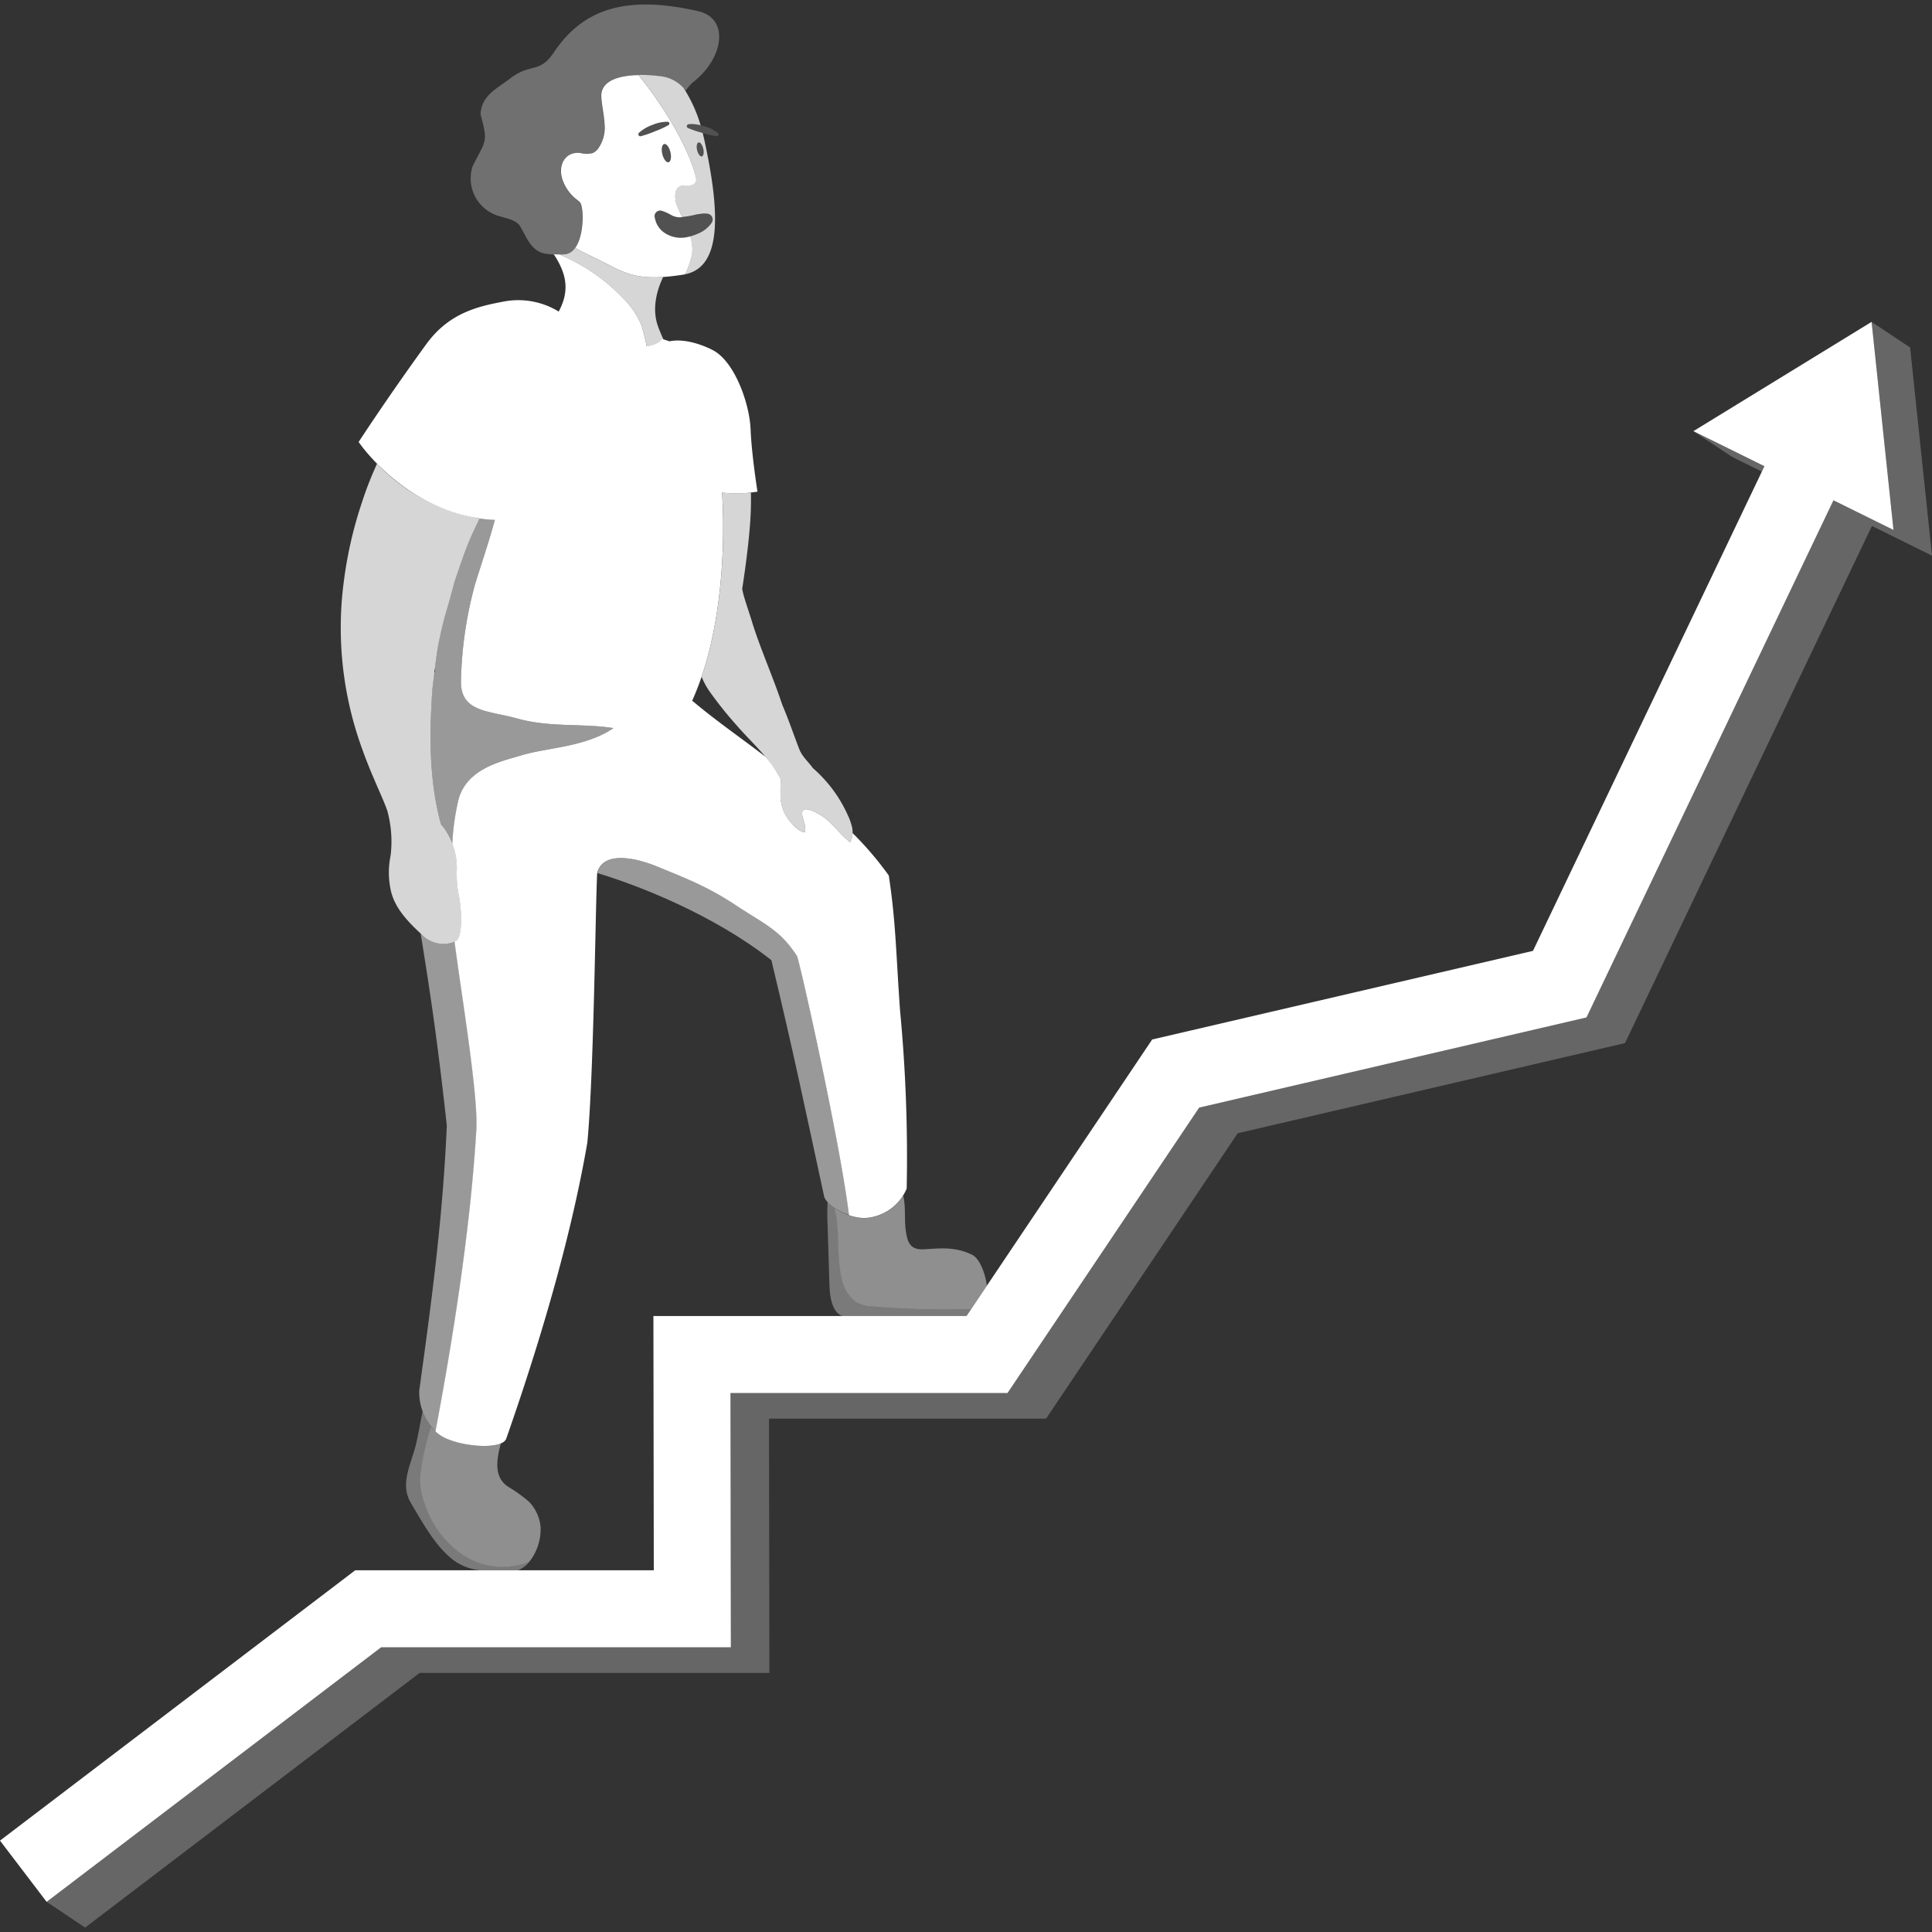 <svg viewBox="0 0 300 300" xmlns="http://www.w3.org/2000/svg"><rect x="0" y="0" width="300" height="300" fill="#333333" stroke="none"/><g fill="#fff"><path d="m 273.58 73.23 l .4 -.84 -11.03 -5.44 5.98 3.98 z" opacity=".25"/><path d="m 296.6 53.96 l -5.98 -3.98 3.4 32.31 -9.32 -4.6 -38.35 80.3 -60.14 14 -29.76 44.32 h -43.02 l .06 39.48 h -54.3 l -51.95 39.53 5.98 3.99 51.94 -39.54 h 54.31 l -.06 -39.48 h 43.02 l 29.76 -44.32 60.14 -14 38.34 -80.3 9.33 4.61 z" opacity=".25"/><path d="m 70.4 242.25 a 8.36 8.36 0 0 0 4.16 1.58 h 5.86 a 4.14 4.14 0 0 0 1.8 -1.36 11.19 11.19 0 0 1 -10.52 -1.18 15.44 15.44 0 0 1 -5.76 -7.87 10.24 10.24 0 0 1 -.6 -4.9 39.9 39.9 0 0 1 1.17 -5.58 c .07 -.27 .15 -.55 .24 -.82 .06 -.2 .13 -.4 .2 -.6 a 8.12 8.12 0 0 1 -1.32 -2.35 c -.35 1.62 -.65 3.41 -.96 4.79 -.75 3.32 -2.7 6.39 -.83 9.49 1.78 2.97 3.76 6.66 6.56 8.8 z" opacity=".35"/><path d="m 106.16 36.9 a 4.53 4.53 0 0 1 -2.99 -.76 3.52 3.52 0 0 1 -1.4 -1.95 l -.1 -.4 a .87 .87 0 0 1 1.1 -1.05 c 1.04 .32 1.54 .77 1.93 .86 a 2.58 2.58 0 0 0 1.21 .12 h .02 c -.26 -.56 -.52 -1.12 -.74 -1.69 a 3.68 3.68 0 0 1 -.29 -2.09 c .44 -1.93 2.05 -.53 3.03 -1.5 .33 -.32 .13 -1.02 .02 -1.39 -1.42 -4.96 -5.31 -11.1 -8.81 -15.39 -2.78 .06 -5.94 .75 -5.77 3.44 .09 1.38 .43 2.74 .5 4.12 a 5.62 5.62 0 0 1 -1.04 3.92 2.13 2.13 0 0 1 -.82 .64 3.76 3.76 0 0 1 -1.86 -.01 c -2.31 -.3 -3.45 1.73 -2.91 3.79 a 6.52 6.52 0 0 0 2.35 3.45 q .22 .17 .43 .36 c .64 .57 .76 5.08 -.7 7.12 1.24 .71 2.5 1.29 3.77 1.92 4.11 2.05 5.77 3.37 13.06 2.23 .09 -.02 .17 -.05 .26 -.07 a 17.5 17.5 0 0 0 1.03 -2.93 5.23 5.23 0 0 0 .07 -1.09 7.42 7.42 0 0 0 -.33 -1.85 5.24 5.24 0 0 1 -1.02 .2 z m -2.35 -11.71 c -.34 .08 -.77 -.48 -.96 -1.26 s -.06 -1.48 .29 -1.56 .77 .48 .96 1.26 .05 1.48 -.29 1.56 z m -4.32 -4.04 a .3 .3 0 0 1 -.36 -.24 .31 .31 0 0 1 .08 -.28 6.38 6.38 0 0 1 2.09 -1.23 6.07 6.07 0 0 1 2.38 -.49 .28 .28 0 0 1 .26 .3 .28 .28 0 0 1 -.13 .21 13.77 13.77 0 0 1 -2.12 .97 15.55 15.55 0 0 1 -2.2 .76 z"/><path d="m 77.08 33.42 c 1.23 .44 2.68 .57 3.54 1.5 1.1 1.67 1.69 4.05 4.08 4.48 a 14.88 14.88 0 0 0 3.11 .08 c 2.97 -.38 2.99 -7.38 2.18 -8.1 q -.21 -.19 -.43 -.36 a 6.52 6.52 0 0 1 -2.35 -3.45 c -.54 -2.06 .61 -4.09 2.91 -3.79 a 3.76 3.76 0 0 0 1.86 .01 2.13 2.13 0 0 0 .82 -.64 5.62 5.62 0 0 0 1.04 -3.92 c -.07 -1.38 -.41 -2.74 -.5 -4.12 -.26 -3.94 6.64 -3.59 9.01 -3.26 a 6.06 6.06 0 0 1 4.14 2.23 7.79 7.79 0 0 1 1.01 -1.22 c 4.93 -3.76 5.82 -10.02 .89 -11.13 -11.94 -2.73 -18.18 .16 -22.38 6.39 -2.31 3.43 -3.55 1.54 -6.88 4.13 -2.05 1.56 -4.37 2.59 -4.51 5.5 1.17 4.44 .87 3.89 -1.22 8.03 a 6.08 6.08 0 0 0 3.68 7.64 z" opacity=".3"/><path d="m 109.11 20.64 c -.03 -.01 -.06 -.02 -.09 -.02 a 15.68 15.68 0 0 1 -2.2 -.75 .31 .31 0 0 1 -.14 -.41 .32 .32 0 0 1 .24 -.17 5.15 5.15 0 0 1 1.87 .17 21.97 21.97 0 0 0 -2.61 -5.75 5.72 5.72 0 0 0 -3.81 -1.89 21.5 21.5 0 0 0 -3.24 -.18 c 3.5 4.28 7.39 10.42 8.81 15.39 .11 .37 .3 1.07 -.02 1.39 -.98 .97 -2.59 -.43 -3.03 1.5 a 3.68 3.68 0 0 0 .29 2.09 c .22 .58 .48 1.14 .74 1.69 a 13.82 13.82 0 0 0 1.73 -.28 6.52 6.52 0 0 1 1 -.19 4.1 4.1 0 0 1 1.13 -.05 l .07 .01 a .9 .9 0 0 1 .65 1.41 4.67 4.67 0 0 1 -1.85 1.56 10.84 10.84 0 0 1 -1.49 .56 7.42 7.42 0 0 1 .33 1.85 5.23 5.23 0 0 1 -.07 1.09 17.5 17.5 0 0 1 -1.03 2.93 c 5.9 -1.19 5.33 -10.14 2.93 -21.09 -.07 -.3 -.14 -.58 -.21 -.86 z m -.13 3.64 c -.26 .06 -.59 -.37 -.73 -.97 s -.04 -1.13 .22 -1.19 .59 .37 .73 .97 .04 1.13 -.22 1.2 z" opacity=".8"/><ellipse cx="108.72" cy="23.21" opacity=".15" rx=".49" ry="1.11" transform="matrix(.973 -.231 .231 .973 -2.42 25.73)"/><ellipse cx="103.47" cy="23.78" opacity=".15" rx=".64" ry="1.45" transform="matrix(.973 -.231 .231 .973 -2.69 24.53)"/><path d="m 103.81 19.42 a 13.77 13.77 0 0 1 -2.12 .97 15.55 15.55 0 0 1 -2.2 .76 .3 .3 0 0 1 -.36 -.24 .31 .31 0 0 1 .08 -.28 6.38 6.38 0 0 1 2.09 -1.23 6.07 6.07 0 0 1 2.38 -.49 .28 .28 0 0 1 .26 .3 .28 .28 0 0 1 -.13 .21 z" opacity=".15"/><path d="m 111.29 21.15 a 13.78 13.78 0 0 1 -2.27 -.53 15.68 15.68 0 0 1 -2.2 -.75 .31 .31 0 0 1 -.14 -.41 .32 .32 0 0 1 .24 -.17 6.39 6.39 0 0 1 2.4 .3 6.08 6.08 0 0 1 2.18 1.07 .28 .28 0 0 1 .02 .39 .29 .29 0 0 1 -.23 .1 z" opacity=".15"/><path d="m 110.5 34.6 a 4.67 4.67 0 0 1 -1.85 1.56 7.49 7.49 0 0 1 -2.49 .75 4.53 4.53 0 0 1 -2.99 -.76 3.52 3.52 0 0 1 -1.4 -1.95 l -.1 -.4 a .87 .87 0 0 1 1.1 -1.05 c 1.04 .32 1.54 .77 1.93 .86 a 2.58 2.58 0 0 0 1.21 .12 13.79 13.79 0 0 0 1.74 -.28 6.52 6.52 0 0 1 1 -.19 4.1 4.1 0 0 1 1.13 -.05 l .07 .01 a .9 .9 0 0 1 .65 1.38 z" opacity=".15"/><path d="m 127.97 185.78 c .19 .88 1.86 2.22 3.89 2.91 -1.34 -10.89 -7.09 -36.86 -8.04 -40.18 -2.6 -4.08 -4.99 -4.95 -9.45 -7.89 -4.34 -2.86 -7.37 -4.05 -12.31 -6.07 -3.35 -1.37 -8.43 -2.44 -9.3 1.02 6.24 1.87 18.04 6.44 27.02 13.53 3.54 14.73 5.24 23.07 8.19 36.68 z" opacity=".5"/><path d="m 115.25 91.42 c .28 -1.76 1.09 -7.23 1.3 -11.35 .05 -.95 .08 -2.2 .05 -3.57 a 23.57 23.57 0 0 1 -4.47 0 c .53 8.61 -.14 19.64 -3.18 28.58 a 11.32 11.32 0 0 0 1.1 2.1 59.15 59.15 0 0 0 4.43 5.55 c .25 .3 .51 .58 .77 .86 .01 .01 .02 .03 .03 .04 1.22 1.32 2.47 2.56 3.6 3.91 q .31 .37 .61 .76 c .05 .06 .09 .12 .13 .18 .16 .22 .32 .43 .48 .65 .09 .14 .18 .28 .27 .41 .11 .16 .22 .33 .32 .49 .19 .32 .38 .65 .55 .99 -.05 1.03 -.08 2.07 -.03 3.1 a 6.27 6.27 0 0 0 1.79 3.78 4.22 4.22 0 0 0 1.63 1.28 .32 .32 0 0 0 .33 -.01 .31 .31 0 0 0 .07 -.18 4.35 4.35 0 0 0 -.3 -1.75 c -.2 -.69 -.42 -1.49 .38 -1.59 a 4.19 4.19 0 0 1 1.81 .64 c 2.06 .99 3.29 3.14 5.1 4.49 a 2.46 2.46 0 0 0 .2 -.43 c .02 -.06 .04 -.12 .06 -.18 a 2.46 2.46 0 0 0 .05 -.24 3.6 3.6 0 0 0 .06 -.58 3.96 3.96 0 0 0 -.05 -.75 9.41 9.41 0 0 0 -.74 -2.12 20.88 20.88 0 0 0 -4.27 -6.17 c -.34 -.35 -.7 -.69 -1.08 -1.01 -.87 -1.18 -1.69 -1.81 -2.15 -3 -.88 -2.27 -1.67 -4.63 -2.63 -6.86 -.1 -.29 -.19 -.57 -.3 -.88 -1.24 -3.64 -3.36 -8.54 -4.4 -12.02 -.48 -1.59 -1.35 -3.95 -1.52 -5.12 z" opacity=".8"/><path d="m 65.45 145.08 c -.04 -.04 -.09 -.08 -.13 -.12 1.48 9.1 2.68 17.16 4.06 29.83 -.65 15.04 -2.58 28.74 -4.28 41.16 a 8.47 8.47 0 0 0 2.56 6.33 c 2.82 -14.97 5.47 -31.92 6.35 -46.91 .31 -5.35 -2.38 -21.41 -3.39 -29.17 a 4.64 4.64 0 0 1 -5.17 -1.12 z" opacity=".5"/><path d="m 80.25 111.55 c -4.28 -1.2 -8.66 -.94 -8.66 -5.65 a 61.25 61.25 0 0 1 2.19 -15.24 c .79 -2.58 2.19 -6.69 3.06 -9.94 -.25 0 -.5 0 -.75 -.03 -.56 -.05 -1.1 -.12 -1.64 -.2 l -.26 .53 c -.52 1.09 -1.04 2.18 -1.49 3.3 -.63 1.54 -1.48 4.04 -2.17 6.08 -.34 1.33 -.84 3.16 -1.04 3.81 a 55.71 55.71 0 0 0 -1.55 6.51 c -.1 .5 -.26 1.73 -.42 2.98 .02 .21 .03 .42 .06 .62 -.05 .04 -.1 .08 -.15 .12 -.18 1.47 -.33 2.79 -.33 2.79 l -.06 1.13 c -.36 6.34 -.33 12.67 1.23 18.88 l .02 .06 q .08 .31 .16 .62 a 10.16 10.16 0 0 1 1.8 3.09 37.74 37.74 0 0 1 .97 -6.88 c 1.32 -4.92 6.91 -5.97 9.65 -6.82 4.09 -1.27 10.02 -1.27 14.41 -4.26 -4.83 -.75 -9.84 -.04 -15.03 -1.5 z" opacity=".5"/><path d="m 70.79 146.14 c 1.08 -.5 .93 -4.62 .54 -6.75 a 17.29 17.29 0 0 1 -.37 -4.45 9.33 9.33 0 0 0 -.03 -.99 c -.01 -.06 -.02 -.12 -.02 -.18 -.03 -.27 -.06 -.54 -.11 -.81 -.01 -.05 -.02 -.1 -.03 -.15 -.06 -.28 -.12 -.55 -.19 -.82 -.01 -.05 -.03 -.1 -.05 -.15 -.08 -.27 -.16 -.53 -.26 -.78 a 10.17 10.17 0 0 0 -1.81 -3.11 q -.08 -.31 -.16 -.62 l -.02 -.06 c -1.56 -6.21 -1.6 -12.54 -1.23 -18.88 l .06 -1.13 s .61 -5.32 .84 -6.51 a 55.71 55.71 0 0 1 1.55 -6.51 c .2 -.65 .7 -2.47 1.04 -3.81 .69 -2.04 1.54 -4.55 2.17 -6.08 .45 -1.12 .97 -2.21 1.49 -3.3 l .26 -.54 a 28.79 28.79 0 0 1 -15.92 -8.51 c -.11 .25 -.22 .5 -.33 .76 a 51.58 51.58 0 0 0 -1.98 5.17 63.68 63.68 0 0 0 -2.79 11.97 54.87 54.87 0 0 0 2.8 26.4 c .82 2.34 1.81 4.61 2.8 6.88 .38 .87 .76 1.75 1.08 2.64 a 17.99 17.99 0 0 1 .54 6.96 v .04 a 12.88 12.88 0 0 0 .11 5.8 c .71 2.6 2.71 4.63 4.68 6.46 a 4.63 4.63 0 0 0 5.34 1.06 z" opacity=".8"/><path d="m 82.17 233.21 a 22.43 22.43 0 0 0 -3.2 -2.31 c -2.32 -1.48 -1.89 -4.17 -1.2 -6.76 -2.08 .85 -7.2 .22 -9.43 -1.31 a 6.56 6.56 0 0 1 -.69 -.55 6.98 6.98 0 0 1 -.71 -.75 c -.07 .2 -.14 .4 -.2 .6 -.09 .27 -.17 .54 -.24 .82 a 39.9 39.9 0 0 0 -1.17 5.58 10.24 10.24 0 0 0 .6 4.9 15.44 15.44 0 0 0 5.76 7.87 11.19 11.19 0 0 0 10.51 1.19 8.08 8.08 0 0 0 1.74 -5.4 6.51 6.51 0 0 0 -1.77 -3.88 z" opacity=".45"/><path d="m 96.83 46.4 a 12.49 12.49 0 0 1 2.8 4.18 27.74 27.74 0 0 1 .79 3.2 c 1.95 -.27 2.36 -1.14 2.36 -1.14 s .03 0 .23 .06 c -.28 -.62 -.55 -1.26 -.81 -1.95 -1.1 -2.98 -.05 -6.03 .78 -7.74 -4.74 .32 -6.47 -.89 -9.91 -2.6 -1.25 -.62 -2.48 -1.2 -3.7 -1.88 l -.09 -.02 a 2.15 2.15 0 0 1 -1.46 .97 c -.31 .02 -.61 .04 -.91 .04 .43 .21 .86 .41 1.29 .61 a 28.79 28.79 0 0 1 8.63 6.27 z" opacity=".8"/><path d="m 139.76 156.92 c -.64 -8.97 -.64 -13.61 -1.75 -20.97 a 50.83 50.83 0 0 0 -5.63 -6.6 2.83 2.83 0 0 1 -.36 1.43 c -1.81 -1.35 -3.04 -3.5 -5.1 -4.49 a 4.19 4.19 0 0 0 -1.81 -.64 c -.8 .1 -.58 .9 -.38 1.59 a 4.35 4.35 0 0 1 .3 1.75 .31 .31 0 0 1 -.07 .18 .32 .32 0 0 1 -.33 .01 4.22 4.22 0 0 1 -1.63 -1.28 6.27 6.27 0 0 1 -1.78 -3.79 c -.05 -1.03 -.03 -2.07 .03 -3.1 a 18.13 18.13 0 0 0 -2.37 -3.49 c -4.34 -3.32 -7.71 -5.61 -11.4 -8.72 4.28 -9.42 5.25 -22.46 4.64 -32.31 a 19.96 19.96 0 0 0 5.5 -.15 s -.91 -5.72 -1.07 -9.69 c -.16 -4.01 -2.49 -10.55 -5.88 -12.29 -1.9 -.98 -4.61 -1.81 -6.71 -1.36 -1.11 -.37 -1.19 -.38 -1.19 -.38 s -.41 .86 -2.35 1.14 h -.01 a 27.74 27.74 0 0 0 -.79 -3.2 12.49 12.49 0 0 0 -2.8 -4.18 28.79 28.79 0 0 0 -8.64 -6.27 c -.43 -.2 -.86 -.4 -1.29 -.61 -.32 .01 -.62 0 -.9 -.01 2.27 3.4 2.3 6.02 .76 8.9 h .02 a 11.98 11.98 0 0 0 -8.41 -1.59 c -3.98 .74 -8.58 1.71 -12.15 6.62 -6.07 8.35 -10.52 15.21 -10.52 15.21 s 7.33 10.96 20.4 12.07 c .25 .02 .5 .03 .75 .03 -.87 3.25 -2.27 7.36 -3.06 9.94 a 61.25 61.25 0 0 0 -2.2 15.23 c 0 4.71 4.38 4.45 8.66 5.65 5.19 1.46 10.21 .74 15.02 1.51 -4.39 2.99 -10.32 2.99 -14.41 4.26 -2.74 .85 -8.32 1.9 -9.65 6.82 a 37.78 37.78 0 0 0 -.97 6.88 10.51 10.51 0 0 1 .7 3.91 17.29 17.29 0 0 0 .37 4.45 c .39 2.13 .54 6.25 -.54 6.75 -.06 .03 -.12 .04 -.18 .07 1 7.76 3.7 23.83 3.39 29.17 -.88 14.98 -3.53 31.94 -6.35 46.91 a 6.56 6.56 0 0 0 .69 .55 c 2.71 1.85 9.66 2.4 10.3 .56 6.73 -19.22 10.57 -34.25 12.59 -45.95 1.02 -10.68 1.25 -36.54 1.53 -41.87 .88 -3.47 5.95 -2.4 9.3 -1.02 4.94 2.02 7.98 3.21 12.31 6.07 4.46 2.94 6.85 3.82 9.45 7.89 .96 3.32 6.71 29.29 8.04 40.18 a 7.95 7.95 0 0 0 2.35 .45 7.47 7.47 0 0 0 6.61 -4.58 240.33 240.33 0 0 0 -1.03 -27.64 z"/><path d="m 128.75 198.04 c .05 1.65 0 4.13 1.04 5.53 a 2.31 2.31 0 0 0 1 .79 h 19.3 l .72 -1.08 a 135.66 135.66 0 0 1 -15.18 -.4 5.51 5.51 0 0 1 -2.74 -.73 5.93 5.93 0 0 1 -2.17 -3.6 c -.65 -2.61 -.47 -5.8 -.64 -7.9 a 13.24 13.24 0 0 0 -.46 -3.07 6.29 6.29 0 0 1 -1.11 -.93 32.21 32.21 0 0 0 -.01 3.35 z" opacity=".35"/><path d="m 130.71 198.55 a 5.93 5.93 0 0 0 2.17 3.6 5.51 5.51 0 0 0 2.74 .73 135.66 135.66 0 0 0 15.18 .4 l 2.44 -3.64 c -.26 -1.99 -1.13 -4.22 -2.3 -4.8 -2.83 -1.41 -5.5 -.92 -7.65 -.85 -1.96 .06 -2.39 -1.1 -2.64 -2.89 -.23 -1.69 -.01 -3.4 -.32 -5.08 -.02 -.12 -.06 -.25 -.09 -.37 a 7.41 7.41 0 0 1 -6.05 3.51 7.95 7.95 0 0 1 -2.35 -.45 9.69 9.69 0 0 1 -2.24 -1.11 13.24 13.24 0 0 1 .46 3.07 c .18 2.08 0 5.27 .65 7.88 z" opacity=".45"/><path d="m 294.02 82.29 l -3.4 -32.31 -27.67 16.97 11.03 5.44 -35.94 75.26 -59.13 13.76 -28.83 42.94 h -48.62 l .06 39.48 h -46.36 l -55.16 41.98 7.24 9.51 51.95 -39.53 h 54.3 l -.06 -39.48 h 43.02 l 29.76 -44.32 60.14 -14 38.35 -80.3 z"/></g></svg>